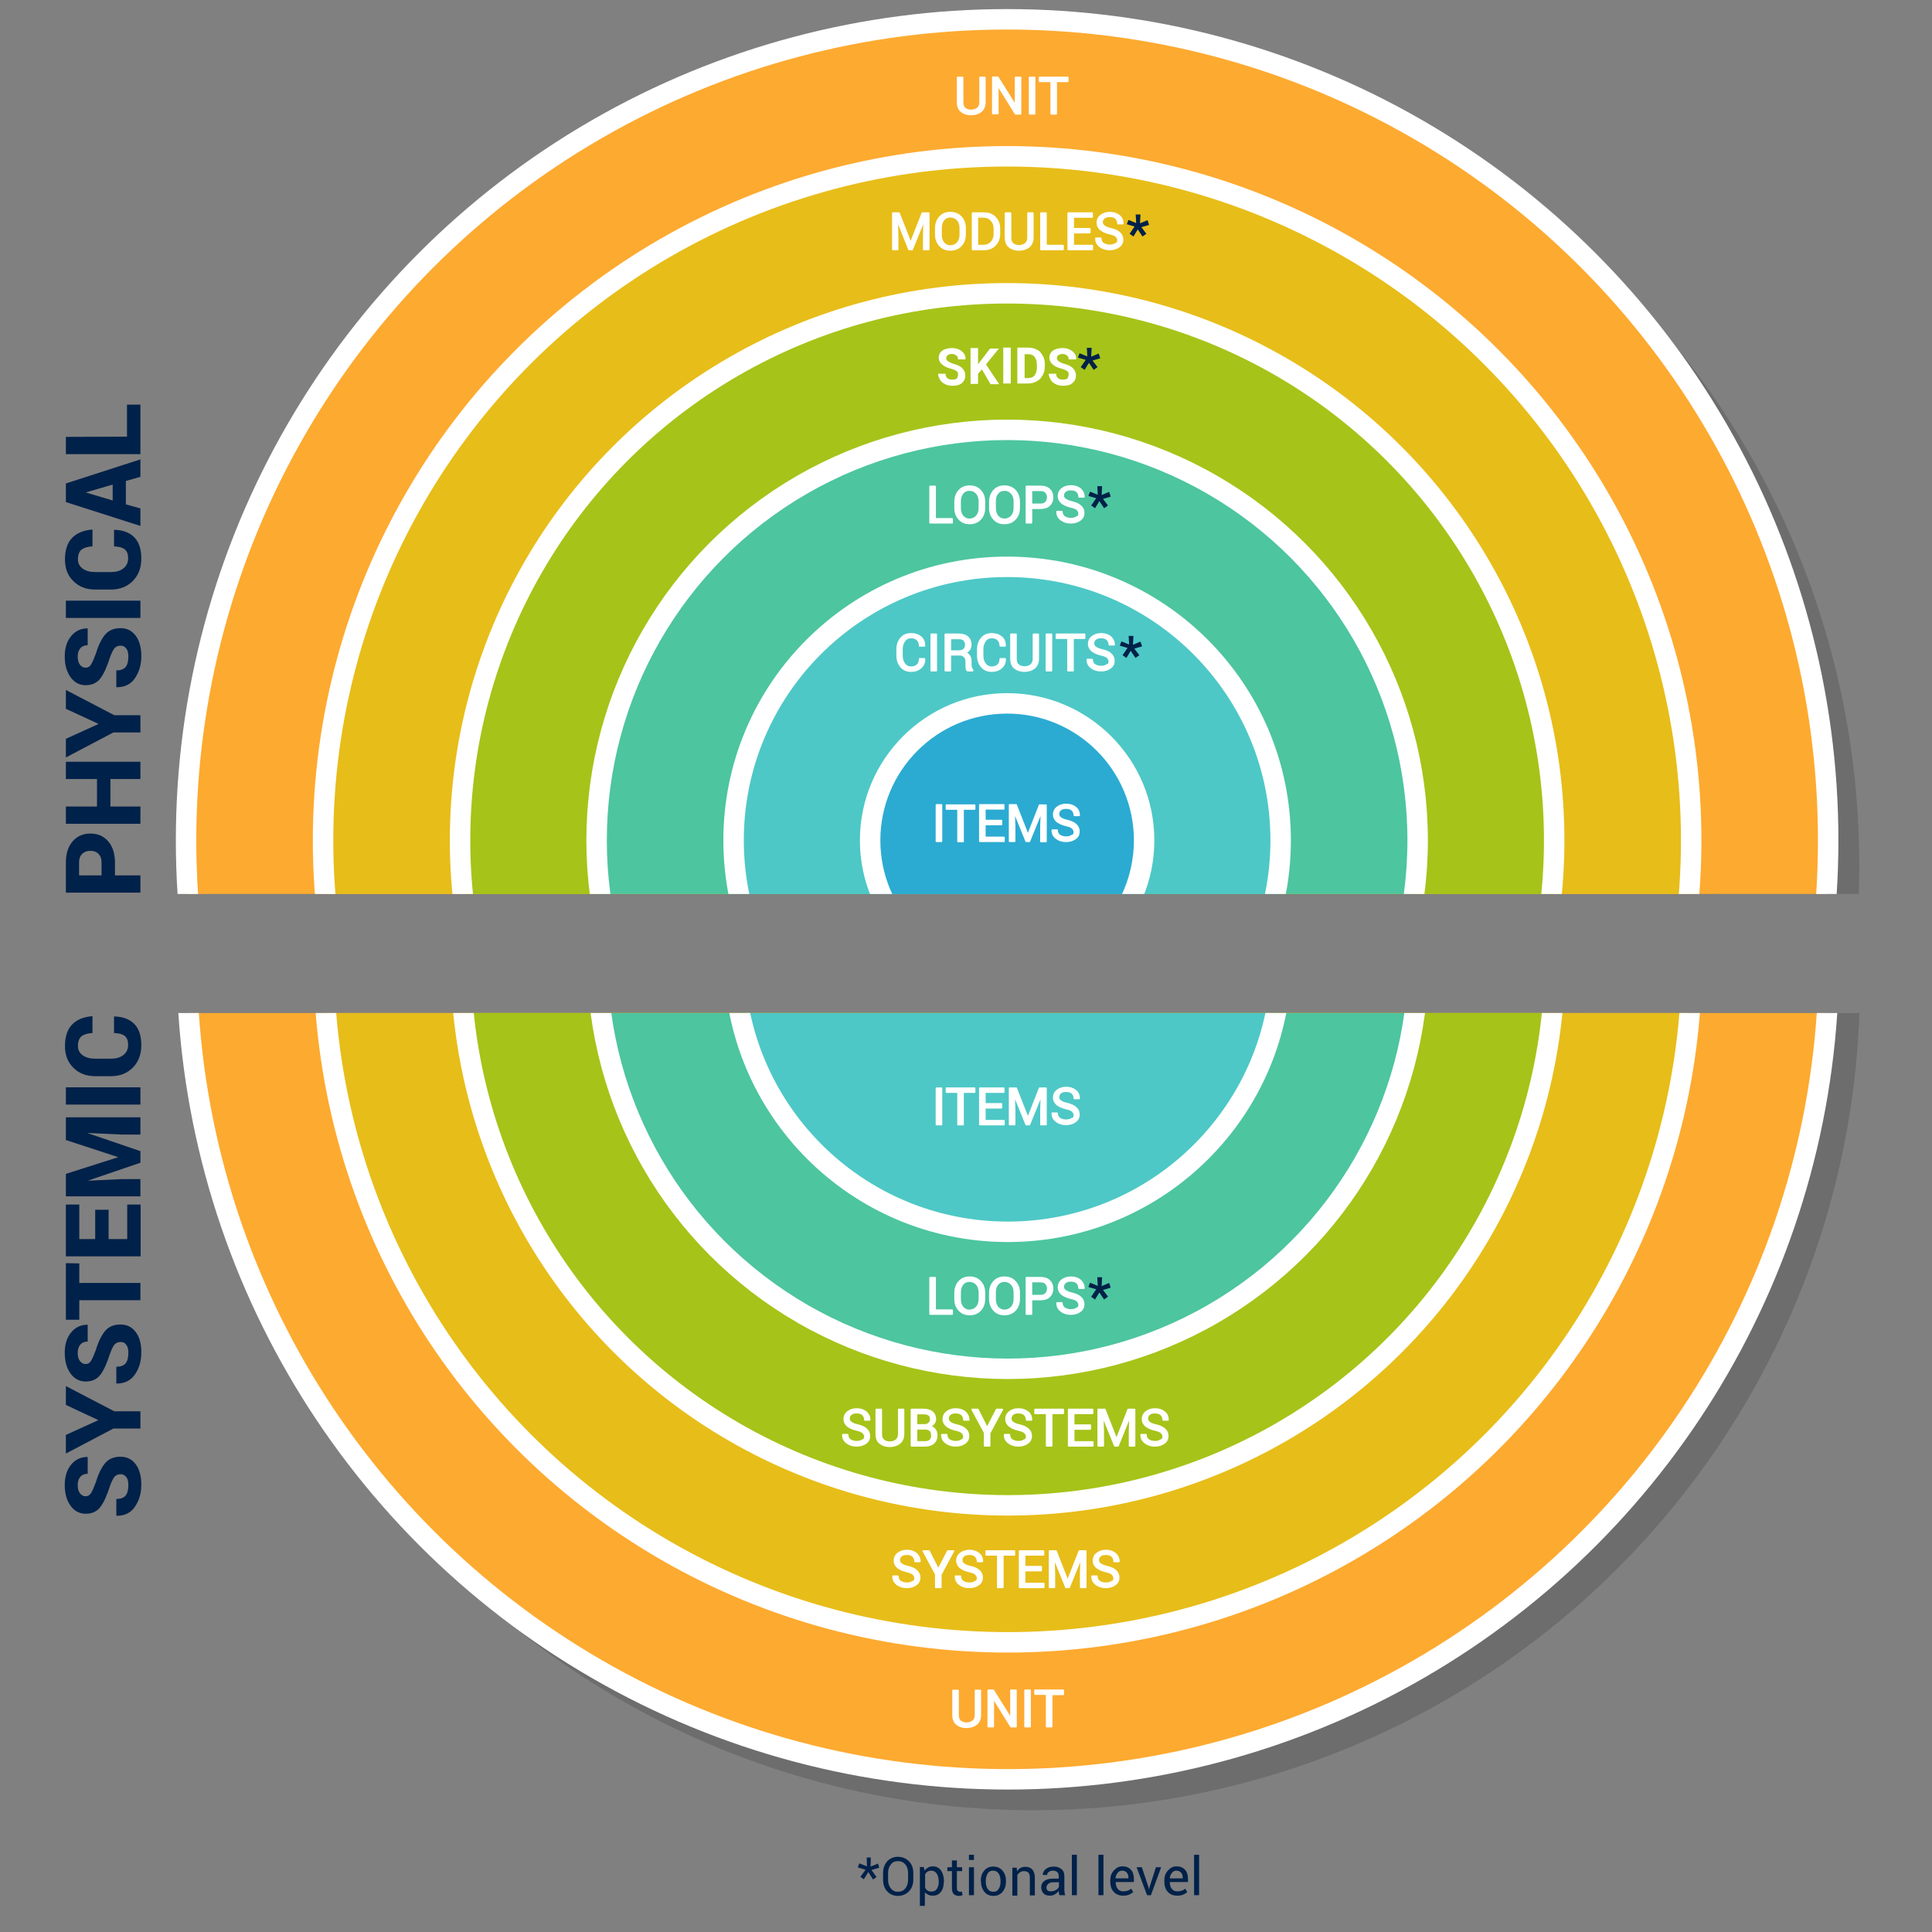 <?xml version="1.0" encoding="utf-8"?>
<!-- Generator: Adobe Illustrator 22.0.1, SVG Export Plug-In . SVG Version: 6.00 Build 0)  -->
<svg version="1.1" id="Camada_1" xmlns="http://www.w3.org/2000/svg" xmlns:xlink="http://www.w3.org/1999/xlink" x="0px" y="0px"
	 viewBox="0 0 850.4 850.4" style="enable-background:new 0 0 850.4 850.4;" xml:space="preserve">
<rect x="0" y="0" width="850.4" height="850.4" fill="#808080" stroke="none"/>
<style type="text/css">
	.st0{clip-path:url(#SVGID_2_);}
	.st1{opacity:0.15;}
	.st2{stroke:#000000;stroke-width:5;stroke-miterlimit:10;}
	.st3{fill:#FDAA30;stroke:#FFFFFF;stroke-width:9;stroke-miterlimit:10;}
	.st4{fill:#E7BD19;stroke:#FFFFFF;stroke-width:9;stroke-miterlimit:10;}
	.st5{fill:#A6C319;stroke:#FFFFFF;stroke-width:9;stroke-miterlimit:10;}
	.st6{fill:#4DC59F;stroke:#FFFFFF;stroke-width:9;stroke-miterlimit:10;}
	.st7{fill:#4DC8C6;stroke:#FFFFFF;stroke-width:9;stroke-miterlimit:10;}
	.st8{fill:#2BABD2;stroke:#FFFFFF;stroke-width:9;stroke-miterlimit:10;}
	.st9{fill:#002149;}
	.st10{fill:#FFFFFF;}
	.st11{clip-path:url(#SVGID_4_);}
	.st12{enable-background:new    ;}
	.st13{fill:#FFFFFF;stroke:#FFFFFF;stroke-width:0.7;stroke-linecap:round;stroke-linejoin:round;stroke-miterlimit:10;}
</style>
<g>
	<g>
		<g>
			<g>
				<g>
					<defs>
						<rect id="SVGID_1_" x="12.2" y="0" width="820" height="393.5"/>
					</defs>
					<clipPath id="SVGID_2_">
						<use xlink:href="#SVGID_1_"  style="overflow:visible;"/>
					</clipPath>
					<g class="st0">
						<g>
							<g class="st1">
								<circle class="st2" cx="454.5" cy="381" r="361.4"/>
								<circle class="st2" cx="454.5" cy="381" r="301.1"/>
								<circle class="st2" cx="454.5" cy="381" r="240.8"/>
								<circle class="st2" cx="454.5" cy="381" r="180.7"/>
								<circle class="st2" cx="454.5" cy="381" r="120.4"/>
								<circle class="st2" cx="454.5" cy="381" r="60.3"/>
							</g>
							<g>
								<g>
									<circle class="st3" cx="443.3" cy="369.9" r="361.4"/>
									<circle class="st4" cx="443.3" cy="369.9" r="301.1"/>
									<circle class="st5" cx="443.3" cy="369.9" r="240.8"/>
									<circle class="st6" cx="443.3" cy="369.9" r="180.7"/>
									<circle class="st7" cx="443.3" cy="369.9" r="120.4"/>
									<circle class="st8" cx="443.3" cy="369.9" r="60.3"/>
								</g>
							</g>
						</g>
						<g>
							<g>
								<g>
									<path class="st9" d="M477.9,158.4l-3.4-1l0.7-1.9l3.4,1.4l-0.2-3.8h2.1l-0.2,3.9l3.3-1.4l0.7,2.1l-3.4,1l2.2,2.9l-1.7,1.2
										l-2.1-3.1l-1.9,3.1l-1.7-1.2L477.9,158.4z"/>
								</g>
							</g>
							<g>
								<g>
									<path class="st9" d="M482.5,219.3l-3.4-1l0.7-1.9l3.4,1.4L483,214h2.1l-0.2,3.9l3.3-1.4l0.7,2.1l-3.4,1l2.2,2.9l-1.7,1.2
										l-2.1-3.1l-1.9,3.1l-1.7-1.2L482.5,219.3z"/>
								</g>
							</g>
							<g>
								<g>
									<path class="st10" d="M421.7,164.7c0-0.7-0.2-1-0.7-1.4c-0.5-0.3-1.2-0.7-2.4-1c-1.2-0.3-2.1-0.7-2.7-1
										c-1.7-1-2.7-2.2-2.7-3.9c0-0.9,0.2-1.5,0.7-2.2s1.2-1.2,2.1-1.5s1.9-0.5,3.1-0.5s2.1,0.2,3.1,0.7c0.9,0.3,1.5,1,2.1,1.7
										c0.5,0.7,0.7,1.5,0.7,2.6h-3.3c0-0.7-0.2-1.4-0.7-1.7s-1-0.7-1.9-0.7s-1.4,0.2-1.9,0.5s-0.7,0.9-0.7,1.4s0.3,1,0.9,1.4
										c0.5,0.3,1.2,0.7,2.2,1c1.9,0.5,3.3,1.2,4.1,2.1s1.2,1.9,1.2,3.1c0,1.4-0.5,2.4-1.5,3.3s-2.4,1.2-4.1,1.2
										c-1.2,0-2.4-0.2-3.3-0.7s-1.7-1-2.2-1.9s-0.9-1.7-0.9-2.7h3.3c0,1.7,1,2.6,3.1,2.6c0.9,0,1.4-0.2,1.9-0.5
										C421.6,165.7,421.7,165.4,421.7,164.7z"/>
									<path class="st10" d="M432.2,162.6l-1.7,1.9v4.5h-3.3v-15.8h3.3v7.2l1.4-1.9l3.9-5.1h3.9l-5.7,7l5.8,8.7H436L432.2,162.6z"
										/>
									<path class="st10" d="M444.9,168.8h-3.3V153h3.3V168.8z"/>
									<path class="st10" d="M447.8,168.8V153h4.8c1.4,0,2.6,0.3,3.8,0.9c1.2,0.5,1.9,1.5,2.6,2.7s0.9,2.4,0.9,3.9v0.7
										c0,1.5-0.3,2.7-0.9,3.9c-0.7,1.2-1.4,2.1-2.6,2.7c-1.2,0.7-2.4,1-3.8,1L447.8,168.8L447.8,168.8z M451,155.8v10.6h1.5
										c1.2,0,2.2-0.3,2.9-1.2c0.7-0.9,1-2.1,1-3.6v-0.9c0-1.5-0.3-2.7-1-3.6c-0.7-0.9-1.7-1.2-2.9-1.2H451V155.8z"/>
									<path class="st10" d="M470.4,164.7c0-0.7-0.2-1-0.7-1.4c-0.5-0.3-1.2-0.7-2.4-1c-1.2-0.3-2.1-0.7-2.7-1
										c-1.7-1-2.7-2.2-2.7-3.9c0-0.9,0.2-1.5,0.7-2.2s1.2-1.2,2.1-1.5s1.9-0.5,3.1-0.5s2.1,0.2,3.1,0.7s1.5,1,2.1,1.7
										c0.5,0.7,0.7,1.5,0.7,2.6h-3.3c0-0.7-0.2-1.4-0.7-1.7s-1-0.7-1.9-0.7s-1.4,0.2-1.9,0.5s-0.7,0.9-0.7,1.4s0.3,1,0.9,1.4
										c0.5,0.3,1.2,0.7,2.2,1c1.9,0.5,3.3,1.2,4.1,2.1s1.2,1.9,1.2,3.1c0,1.4-0.5,2.4-1.5,3.3s-2.4,1.2-4.1,1.2
										c-1.2,0-2.4-0.2-3.3-0.7c-1-0.5-1.7-1-2.2-1.9s-0.9-1.7-0.9-2.7h3.3c0,1.7,1,2.6,3.1,2.6c0.9,0,1.4-0.2,1.9-0.5
										C470.2,165.7,470.4,165.4,470.4,164.7z"/>
								</g>
							</g>
						</g>
					</g>
				</g>
			</g>
		</g>
	</g>
</g>
<g>
	<g>
		<g>
			<g>
				<g>
					<g>
						<g>
							<g>
								<g>
									<defs>
										<rect id="SVGID_3_" x="12.2" y="445.9" width="820" height="397.1"/>
									</defs>
									<clipPath id="SVGID_4_">
										<use xlink:href="#SVGID_3_"  style="overflow:visible;"/>
									</clipPath>
									<g class="st11">
										<g>
											<g class="st1">
												<circle class="st2" cx="454.8" cy="432.9" r="361.4"/>
												<circle class="st2" cx="454.8" cy="432.9" r="301.1"/>
												<circle class="st2" cx="454.8" cy="432.9" r="240.8"/>
												<circle class="st2" cx="454.8" cy="432.9" r="180.7"/>
												<circle class="st2" cx="454.8" cy="432.9" r="120.4"/>
											</g>
											<g>
												<g>
													<circle class="st3" cx="443.6" cy="421.8" r="361.4"/>
													<circle class="st4" cx="443.6" cy="421.8" r="301.1"/>
													<circle class="st5" cx="443.6" cy="421.8" r="240.8"/>
													<circle class="st6" cx="443.6" cy="421.8" r="180.7"/>
													<circle class="st7" cx="443.6" cy="421.8" r="120.4"/>
												</g>
											</g>
										</g>
									</g>
								</g>
							</g>
						</g>
					</g>
				</g>
			</g>
		</g>
	</g>
</g>
<path class="st9" d="M496.3,285.2l-3.4-1l0.7-1.9l3.4,1.4l-0.2-3.8h2.1l-0.2,3.9l3.3-1.4l0.7,2.1l-3.4,1l2.2,2.9l-1.7,1.2l-2.1-3.1
	l-1.9,3.1l-1.7-1.2L496.3,285.2z"/>
<path class="st9" d="M499.4,99.7l-3.4-1l0.7-1.9l3.4,1.4l-0.2-3.8h2.1l-0.2,3.9l3.3-1.4l0.7,2.1l-3.4,1l2.2,2.9l-1.7,1.2l-2.1-3.1
	l-1.9,3.1l-1.7-1.2L499.4,99.7z"/>
<g>
	<g>
		<path class="st9" d="M482.5,567.5l-3.4-1l0.7-1.9l3.4,1.4l-0.2-3.8h2.1l-0.2,3.9l3.3-1.4l0.7,2.1l-3.4,1l2.2,2.9L486,572l-2.1-3.1
			L482,572l-1.7-1.2L482.5,567.5z"/>
	</g>
</g>
<g>
	<g>
		<g class="st12">
			<path class="st13" d="M433.5,34.1V45c0,1.7-0.6,3.1-1.7,4s-2.6,1.4-4.4,1.4s-3.2-0.5-4.3-1.4c-1.1-0.9-1.6-2.3-1.6-4V34.1h2.2V45
				c0,1.2,0.3,2.1,1,2.7c0.7,0.6,1.6,0.9,2.7,0.9c1.2,0,2.1-0.3,2.9-0.9c0.7-0.6,1.1-1.5,1.1-2.7V34.1H433.5z"/>
			<path class="st13" d="M449.1,50.1H447l-7.7-12.4h-0.1V50H437V34h2.2l7.7,12.3h0.1V34.1h2.2v16H449.1z"/>
			<path class="st13" d="M455.4,50.1h-2.2v-16h2.2V50.1z"/>
			<path class="st13" d="M470,35.8h-5.1v14.3h-2.2V35.8h-5.1v-1.7H470V35.8z"/>
		</g>
	</g>
	<g>
		<g class="st12">
			<path class="st13" d="M395.7,93.8l5.1,13h0.1l5.1-13h2.8v16h-2.2v-6.3l0.2-6.5h-0.1l-5.2,12.8h-1.4L395,97h-0.1l0.2,6.5v6.3H393
				v-16H395.7z"/>
			<path class="st13" d="M424.8,103.2c0,2-0.6,3.6-1.8,4.9c-1.2,1.3-2.8,1.9-4.7,1.9c-1.9,0-3.4-0.6-4.6-1.9s-1.8-2.9-1.8-4.9v-2.8
				c0-1.9,0.6-3.6,1.8-4.9c1.2-1.3,2.7-1.9,4.6-1.9s3.5,0.6,4.7,1.9s1.8,2.9,1.8,4.9V103.2z M422.7,100.4c0-1.5-0.4-2.7-1.2-3.6
				s-1.9-1.4-3.2-1.4c-1.3,0-2.3,0.5-3,1.4s-1.1,2.1-1.1,3.6v2.9c0,1.5,0.4,2.7,1.1,3.6c0.8,0.9,1.8,1.4,3,1.4
				c1.3,0,2.4-0.5,3.2-1.4s1.2-2.1,1.2-3.6V100.4z"/>
			<path class="st13" d="M428.1,109.8v-16h4.9c2.1,0,3.8,0.6,5,1.9c1.3,1.3,1.9,2.9,1.9,5v2.2c0,2-0.6,3.7-1.9,5s-2.9,1.9-5,1.9
				H428.1z M430.2,95.5v12.6h2.7c1.5,0,2.6-0.5,3.5-1.5s1.3-2.2,1.3-3.7v-2.2c0-1.5-0.4-2.7-1.3-3.7s-2-1.5-3.5-1.5
				C432.9,95.5,430.2,95.5,430.2,95.5z"/>
			<path class="st13" d="M454.6,93.8v10.8c0,1.7-0.6,3.1-1.7,4s-2.6,1.4-4.4,1.4s-3.2-0.5-4.3-1.4c-1.1-0.9-1.6-2.3-1.6-4V93.8h2.2
				v10.8c0,1.2,0.3,2.1,1,2.7s1.6,0.9,2.7,0.9c1.2,0,2.1-0.3,2.9-0.9c0.7-0.6,1.1-1.5,1.1-2.7V93.8H454.6z"/>
			<path class="st13" d="M460.3,108.1h7.6v1.7h-9.7v-16h2.2v14.3H460.3z"/>
			<path class="st13" d="M479.7,102.4h-7.3v5.7h8.4v1.7h-10.6v-16h10.5v1.7h-8.3v5.2h7.3V102.4z"/>
			<path class="st13" d="M492.1,105.8c0-0.7-0.3-1.3-0.8-1.8s-1.5-0.9-2.9-1.2c-1.7-0.4-3-1-4-1.8c-0.9-0.8-1.4-1.8-1.4-3
				s0.5-2.3,1.5-3.1s2.3-1.3,4-1.3c1.8,0,3.1,0.5,4.2,1.4s1.5,2.1,1.5,3.3v0.1h-2.1c0-0.9-0.3-1.7-0.9-2.3c-0.6-0.6-1.5-0.9-2.7-0.9
				c-1.1,0-1.9,0.2-2.5,0.7s-0.9,1.1-0.9,1.9c0,0.7,0.3,1.3,0.9,1.7c0.6,0.5,1.6,0.9,3,1.2c1.7,0.4,3,1,3.8,1.8
				c0.9,0.8,1.3,1.8,1.3,3c0,1.3-0.5,2.3-1.6,3.1c-1.1,0.8-2.4,1.2-4.1,1.2c-1.6,0-3-0.4-4.2-1.3s-1.8-2-1.8-3.5v-0.1h2.1
				c0,1,0.4,1.8,1.1,2.3c0.8,0.5,1.7,0.8,2.8,0.8c1.1,0,2-0.2,2.6-0.7C491.8,107.2,492.1,106.6,492.1,105.8z"/>
		</g>
	</g>
	<g>
		<g class="st12">
			<path class="st13" d="M411.5,228.4h7.6v1.7h-9.7v-16h2.2v14.3H411.5z"/>
			<path class="st13" d="M433.3,223.6c0,2-0.6,3.6-1.8,4.9c-1.2,1.3-2.8,1.9-4.7,1.9c-1.9,0-3.4-0.6-4.6-1.9
				c-1.2-1.3-1.8-2.9-1.8-4.9v-2.8c0-1.9,0.6-3.6,1.8-4.9c1.2-1.3,2.7-1.9,4.6-1.9s3.5,0.6,4.7,1.9c1.2,1.3,1.8,2.9,1.8,4.9V223.6z
				 M431.1,220.7c0-1.5-0.4-2.7-1.2-3.6c-0.8-0.9-1.9-1.4-3.2-1.4c-1.3,0-2.3,0.5-3,1.4s-1.1,2.1-1.1,3.6v2.9c0,1.5,0.4,2.7,1.1,3.6
				c0.8,0.9,1.8,1.4,3,1.4c1.3,0,2.4-0.5,3.2-1.4s1.2-2.1,1.2-3.6V220.7z"/>
			<path class="st13" d="M448.6,223.6c0,2-0.6,3.6-1.8,4.9c-1.2,1.3-2.8,1.9-4.7,1.9c-1.9,0-3.4-0.6-4.6-1.9
				c-1.2-1.3-1.8-2.9-1.8-4.9v-2.8c0-1.9,0.6-3.6,1.8-4.9c1.2-1.3,2.7-1.9,4.6-1.9s3.5,0.6,4.7,1.9c1.2,1.3,1.8,2.9,1.8,4.9V223.6z
				 M446.5,220.7c0-1.5-0.4-2.7-1.2-3.6c-0.8-0.9-1.9-1.4-3.2-1.4c-1.3,0-2.3,0.5-3,1.4c-0.8,0.9-1.1,2.1-1.1,3.6v2.9
				c0,1.5,0.4,2.7,1.1,3.6c0.8,0.9,1.8,1.4,3,1.4c1.3,0,2.4-0.5,3.2-1.4s1.2-2.1,1.2-3.6V220.7z"/>
			<path class="st13" d="M454,223.7v6.4h-2.2v-16h6.1c1.7,0,3,0.4,4,1.3c0.9,0.9,1.4,2,1.4,3.5s-0.5,2.6-1.4,3.5s-2.3,1.3-4,1.3H454
				z M454,222h4c1.1,0,1.9-0.3,2.4-0.9c0.5-0.6,0.8-1.3,0.8-2.2s-0.3-1.6-0.8-2.2c-0.5-0.6-1.3-0.9-2.4-0.9h-4V222z"/>
			<path class="st13" d="M475,226.1c0-0.7-0.3-1.3-0.8-1.8s-1.5-0.9-2.9-1.2c-1.7-0.4-3-1-4-1.8c-0.9-0.8-1.4-1.8-1.4-3
				s0.5-2.3,1.5-3.1s2.3-1.3,4-1.3c1.8,0,3.1,0.5,4.2,1.4c1,1,1.5,2.1,1.5,3.3v0.1H475c0-0.9-0.3-1.7-0.9-2.3s-1.5-0.9-2.7-0.9
				c-1.1,0-1.9,0.2-2.5,0.7s-0.9,1.1-0.9,1.9c0,0.7,0.3,1.3,0.9,1.7s1.6,0.9,3,1.2c1.7,0.4,3,1,3.8,1.8c0.9,0.8,1.3,1.8,1.3,3
				c0,1.3-0.5,2.3-1.6,3.1s-2.4,1.2-4.1,1.2c-1.6,0-3-0.4-4.2-1.3c-1.2-0.9-1.8-2-1.8-3.5v-0.1h2.1c0,1,0.4,1.8,1.1,2.3
				c0.8,0.5,1.7,0.8,2.8,0.8c1.1,0,2-0.2,2.6-0.7C474.7,227.5,475,226.9,475,226.1z"/>
		</g>
	</g>
	<g>
		<g class="st12">
			<path class="st13" d="M411.5,576.7h7.6v1.7h-9.7v-16h2.2v14.3H411.5z"/>
			<path class="st13" d="M433.3,571.8c0,2-0.6,3.6-1.8,4.9c-1.2,1.3-2.8,1.9-4.7,1.9c-1.9,0-3.4-0.6-4.6-1.9
				c-1.2-1.3-1.8-2.9-1.8-4.9V569c0-1.9,0.6-3.6,1.8-4.9c1.2-1.3,2.7-1.9,4.6-1.9s3.5,0.6,4.7,1.9c1.2,1.3,1.8,2.9,1.8,4.9V571.8z
				 M431.1,568.9c0-1.5-0.4-2.7-1.2-3.6c-0.8-0.9-1.9-1.4-3.2-1.4c-1.3,0-2.3,0.5-3,1.4s-1.1,2.1-1.1,3.6v2.9c0,1.5,0.4,2.7,1.1,3.6
				c0.8,0.9,1.8,1.4,3,1.4c1.3,0,2.4-0.5,3.2-1.4s1.2-2.1,1.2-3.6V568.9z"/>
			<path class="st13" d="M448.6,571.8c0,2-0.6,3.6-1.8,4.9c-1.2,1.3-2.8,1.9-4.7,1.9c-1.9,0-3.4-0.6-4.6-1.9
				c-1.2-1.3-1.8-2.9-1.8-4.9V569c0-1.9,0.6-3.6,1.8-4.9c1.2-1.3,2.7-1.9,4.6-1.9s3.5,0.6,4.7,1.9c1.2,1.3,1.8,2.9,1.8,4.9V571.8z
				 M446.5,568.9c0-1.5-0.4-2.7-1.2-3.6c-0.8-0.9-1.9-1.4-3.2-1.4c-1.3,0-2.3,0.5-3,1.4c-0.8,0.9-1.1,2.1-1.1,3.6v2.9
				c0,1.5,0.4,2.7,1.1,3.6c0.8,0.9,1.8,1.4,3,1.4c1.3,0,2.4-0.5,3.2-1.4s1.2-2.1,1.2-3.6V568.9z"/>
			<path class="st13" d="M454,572v6.4h-2.2v-16h6.1c1.7,0,3,0.4,4,1.3c0.9,0.9,1.4,2,1.4,3.5s-0.5,2.6-1.4,3.5s-2.3,1.3-4,1.3H454z
				 M454,570.3h4c1.1,0,1.9-0.3,2.4-0.9c0.5-0.6,0.8-1.3,0.8-2.2s-0.3-1.6-0.8-2.2c-0.5-0.6-1.3-0.9-2.4-0.9h-4V570.3z"/>
			<path class="st13" d="M475,574.4c0-0.7-0.3-1.3-0.8-1.8s-1.5-0.9-2.9-1.2c-1.7-0.4-3-1-4-1.8c-0.9-0.8-1.4-1.8-1.4-3
				s0.5-2.3,1.5-3.1s2.3-1.3,4-1.3c1.8,0,3.1,0.5,4.2,1.4c1,1,1.5,2.1,1.5,3.3v0.1H475c0-0.9-0.3-1.7-0.9-2.3s-1.5-0.9-2.7-0.9
				c-1.1,0-1.9,0.2-2.5,0.7s-0.9,1.1-0.9,1.9c0,0.7,0.3,1.3,0.9,1.7s1.6,0.9,3,1.2c1.7,0.4,3,1,3.8,1.8c0.9,0.8,1.3,1.8,1.3,3
				c0,1.3-0.5,2.3-1.6,3.1s-2.4,1.2-4.1,1.2c-1.6,0-3-0.4-4.2-1.3c-1.2-0.9-1.8-2-1.8-3.5v-0.1h2.1c0,1,0.4,1.8,1.1,2.3
				c0.8,0.5,1.7,0.8,2.8,0.8c1.1,0,2-0.2,2.6-0.7C474.7,575.8,475,575.1,475,574.4z"/>
		</g>
	</g>
	<g>
		<g class="st12">
			<path class="st13" d="M380.7,632.4c0-0.7-0.3-1.3-0.8-1.8s-1.5-0.9-2.9-1.2c-1.7-0.4-3-1-4-1.8c-0.9-0.8-1.4-1.8-1.4-3
				s0.5-2.3,1.5-3.1s2.3-1.3,4-1.3c1.8,0,3.1,0.5,4.2,1.4c1,1,1.5,2.1,1.5,3.3v0.1h-2.1c0-0.9-0.3-1.7-0.9-2.3s-1.5-0.9-2.7-0.9
				c-1.1,0-1.9,0.2-2.5,0.7s-0.9,1.1-0.9,1.9c0,0.7,0.3,1.3,0.9,1.7c0.6,0.5,1.6,0.9,3,1.2c1.7,0.4,3,1,3.8,1.8s1.3,1.8,1.3,3
				c0,1.3-0.5,2.3-1.6,3.1s-2.4,1.2-4.1,1.2c-1.6,0-3-0.4-4.2-1.3c-1.2-0.9-1.8-2-1.8-3.5v-0.1h2.1c0,1,0.4,1.8,1.1,2.3
				c0.8,0.5,1.7,0.8,2.8,0.8c1.1,0,2-0.2,2.6-0.7C380.4,633.8,380.7,633.1,380.7,632.4z"/>
			<path class="st13" d="M397.7,620.4v10.8c0,1.7-0.6,3.1-1.7,4s-2.6,1.4-4.4,1.4s-3.2-0.5-4.3-1.4c-1.1-0.9-1.6-2.3-1.6-4v-10.8
				h2.2v10.8c0,1.2,0.3,2.1,1,2.7c0.7,0.6,1.6,0.9,2.7,0.9c1.2,0,2.1-0.3,2.9-0.9c0.7-0.6,1.1-1.5,1.1-2.7v-10.8H397.7z"/>
			<path class="st13" d="M401.2,636.4v-16h5.2c1.7,0,3,0.4,3.9,1.1c0.9,0.7,1.4,1.8,1.4,3.2c0,0.7-0.2,1.3-0.7,1.9
				c-0.5,0.6-1.1,1-1.8,1.2c1,0.2,1.7,0.7,2.3,1.4s0.8,1.6,0.8,2.6c0,1.5-0.5,2.6-1.4,3.4s-2.2,1.2-3.9,1.2L401.2,636.4L401.2,636.4
				z M403.4,627.2h3.5c0.8,0,1.5-0.2,2-0.7c0.5-0.4,0.8-1.1,0.8-1.8c0-0.9-0.3-1.5-0.8-1.9s-1.3-0.6-2.4-0.6h-3.1V627.2z
				 M403.4,628.9v5.8h3.7c1,0,1.7-0.2,2.3-0.7c0.5-0.5,0.8-1.2,0.8-2.1c0-0.9-0.2-1.7-0.7-2.2s-1.2-0.8-2.1-0.8H403.4z"/>
			<path class="st13" d="M424.3,632.4c0-0.7-0.3-1.3-0.8-1.8s-1.5-0.9-2.9-1.2c-1.7-0.4-3-1-4-1.8c-0.9-0.8-1.4-1.8-1.4-3
				s0.5-2.3,1.5-3.1s2.3-1.3,4-1.3c1.8,0,3.1,0.5,4.2,1.4c1,1,1.5,2.1,1.5,3.3v0.1h-2.1c0-0.9-0.3-1.7-0.9-2.3s-1.5-0.9-2.7-0.9
				c-1.1,0-1.9,0.2-2.5,0.7s-0.9,1.1-0.9,1.9c0,0.7,0.3,1.3,0.9,1.7c0.6,0.5,1.6,0.9,3,1.2c1.7,0.4,3,1,3.8,1.8
				c0.9,0.8,1.3,1.8,1.3,3c0,1.3-0.5,2.3-1.6,3.1s-2.4,1.2-4.1,1.2c-1.6,0-3-0.4-4.2-1.3c-1.2-0.9-1.8-2-1.8-3.5v-0.1h2.1
				c0,1,0.4,1.8,1.1,2.3c0.8,0.5,1.7,0.8,2.8,0.8c1.1,0,2-0.2,2.6-0.7C424,633.8,424.3,633.1,424.3,632.4z"/>
			<path class="st13" d="M434.5,628.5l4.2-8.1h2.5l-5.6,10.4v5.6h-2.2v-5.8l-5.5-10.2h2.5L434.5,628.5z"/>
			<path class="st13" d="M451.9,632.4c0-0.7-0.3-1.3-0.8-1.8s-1.5-0.9-2.9-1.2c-1.7-0.4-3-1-4-1.8c-0.9-0.8-1.4-1.8-1.4-3
				s0.5-2.3,1.5-3.1s2.3-1.3,4-1.3c1.8,0,3.1,0.5,4.2,1.4s1.5,2.1,1.5,3.3v0.1h-2.1c0-0.9-0.3-1.7-0.9-2.3s-1.5-0.9-2.7-0.9
				c-1.1,0-1.9,0.2-2.5,0.7s-0.9,1.1-0.9,1.9c0,0.7,0.3,1.3,0.9,1.7c0.6,0.5,1.6,0.9,3,1.2c1.7,0.4,3,1,3.8,1.8
				c0.9,0.8,1.3,1.8,1.3,3c0,1.3-0.5,2.3-1.6,3.1s-2.4,1.2-4.1,1.2c-1.6,0-3-0.4-4.2-1.3c-1.2-0.9-1.8-2-1.8-3.5v-0.1h2.1
				c0,1,0.4,1.8,1.1,2.3c0.8,0.5,1.7,0.8,2.8,0.8c1.1,0,2-0.2,2.6-0.7C451.6,633.8,451.9,633.1,451.9,632.4z"/>
			<path class="st13" d="M468,622.1h-5.1v14.3h-2.2v-14.3h-5.1v-1.7H468V622.1z"/>
			<path class="st13" d="M479.9,629h-7.3v5.7h8.4v1.7h-10.6v-16h10.5v1.7h-8.3v5.2h7.3V629z"/>
			<path class="st13" d="M486.3,620.4l5.1,13h0.1l5.1-13h2.8v16h-2.2v-6.3l0.2-6.5h-0.1l-5.2,12.8h-1.4l-5.2-12.8h-0.1l0.2,6.5v6.3
				h-2.2v-16H486.3z"/>
			<path class="st13" d="M512,632.4c0-0.7-0.3-1.3-0.8-1.8s-1.5-0.9-2.9-1.2c-1.7-0.4-3-1-4-1.8c-0.9-0.8-1.4-1.8-1.4-3
				s0.5-2.3,1.5-3.1s2.3-1.3,4-1.3c1.8,0,3.1,0.5,4.2,1.4c1.1,0.9,1.5,2.1,1.5,3.3v0.1H512c0-0.9-0.3-1.7-0.9-2.3s-1.5-0.9-2.7-0.9
				c-1.1,0-1.9,0.2-2.5,0.7s-0.9,1.1-0.9,1.9c0,0.7,0.3,1.3,0.9,1.7c0.6,0.5,1.6,0.9,3,1.2c1.7,0.4,3,1,3.8,1.8
				c0.9,0.8,1.3,1.8,1.3,3c0,1.3-0.5,2.3-1.6,3.1c-1.1,0.8-2.4,1.2-4.1,1.2c-1.6,0-3-0.4-4.2-1.3c-1.2-0.9-1.8-2-1.8-3.5v-0.1h2.1
				c0,1,0.4,1.8,1.1,2.3c0.8,0.5,1.7,0.8,2.8,0.8c1.1,0,2-0.2,2.6-0.7C511.7,633.8,512,633.1,512,632.4z"/>
		</g>
	</g>
	<g>
		<g class="st12">
			<path class="st13" d="M402.8,694.7c0-0.7-0.3-1.3-0.8-1.8s-1.5-0.9-2.9-1.2c-1.7-0.4-3-1-4-1.8c-0.9-0.8-1.4-1.8-1.4-3
				s0.5-2.3,1.5-3.1s2.3-1.3,4-1.3c1.8,0,3.1,0.5,4.2,1.4c1,1,1.5,2.1,1.5,3.3v0.1h-2.1c0-0.9-0.3-1.7-0.9-2.3s-1.5-0.9-2.7-0.9
				c-1.1,0-1.9,0.2-2.5,0.7s-0.9,1.1-0.9,1.9c0,0.7,0.3,1.3,0.9,1.7c0.6,0.5,1.6,0.9,3,1.2c1.7,0.4,3,1,3.8,1.8s1.3,1.8,1.3,3
				c0,1.3-0.5,2.3-1.6,3.1s-2.4,1.2-4.1,1.2c-1.6,0-3-0.4-4.2-1.3c-1.2-0.9-1.8-2-1.8-3.5v-0.1h2.1c0,1,0.4,1.8,1.1,2.3
				c0.8,0.5,1.7,0.8,2.8,0.8c1.1,0,2-0.2,2.6-0.7C402.5,696.1,402.8,695.5,402.8,694.7z"/>
			<path class="st13" d="M413,690.8l4.2-8.1h2.5l-5.6,10.4v5.6h-2.2v-5.8l-5.5-10.2h2.5L413,690.8z"/>
			<path class="st13" d="M430.3,694.7c0-0.7-0.3-1.3-0.8-1.8s-1.5-0.9-2.9-1.2c-1.7-0.4-3-1-4-1.8c-0.9-0.8-1.4-1.8-1.4-3
				s0.5-2.3,1.5-3.1s2.3-1.3,4-1.3c1.8,0,3.1,0.5,4.2,1.4s1.5,2.1,1.5,3.3v0.1h-2.1c0-0.9-0.3-1.7-0.9-2.3s-1.5-0.9-2.7-0.9
				c-1.1,0-1.9,0.2-2.5,0.7s-0.9,1.1-0.9,1.9c0,0.7,0.3,1.3,0.9,1.7c0.6,0.5,1.6,0.9,3,1.2c1.7,0.4,3,1,3.8,1.8
				c0.9,0.8,1.3,1.8,1.3,3c0,1.3-0.5,2.3-1.6,3.1s-2.4,1.2-4.1,1.2c-1.6,0-3-0.4-4.2-1.3c-1.2-0.9-1.8-2-1.8-3.5v-0.1h2.1
				c0,1,0.4,1.8,1.1,2.3c0.8,0.5,1.7,0.8,2.8,0.8c1.1,0,2-0.2,2.6-0.7C430,696.1,430.3,695.5,430.3,694.7z"/>
			<path class="st13" d="M446.5,684.4h-5.1v14.3h-2.2v-14.3h-5.1v-1.7h12.4L446.5,684.4L446.5,684.4z"/>
			<path class="st13" d="M458.3,691.3H451v5.7h8.4v1.7h-10.6v-16h10.5v1.7H451v5.2h7.3V691.3z"/>
			<path class="st13" d="M464.8,682.7l5.1,13h0.1l5.1-13h2.8v16h-2.2v-6.3l0.2-6.5h-0.1l-5.2,12.8h-1.4l-5.2-12.8h-0.1l0.2,6.5v6.3
				H462v-16H464.8z"/>
			<path class="st13" d="M490.4,694.7c0-0.7-0.3-1.3-0.8-1.8s-1.5-0.9-2.9-1.2c-1.7-0.4-3-1-4-1.8c-0.9-0.8-1.4-1.8-1.4-3
				s0.5-2.3,1.5-3.1s2.3-1.3,4-1.3c1.8,0,3.1,0.5,4.2,1.4c1,1,1.5,2.1,1.5,3.3v0.1h-2.1c0-0.9-0.3-1.7-0.9-2.3s-1.5-0.9-2.7-0.9
				c-1.1,0-1.9,0.2-2.5,0.7s-0.9,1.1-0.9,1.9c0,0.7,0.3,1.3,0.9,1.7s1.6,0.9,3,1.2c1.7,0.4,3,1,3.8,1.8c0.9,0.8,1.3,1.8,1.3,3
				c0,1.3-0.5,2.3-1.6,3.1s-2.4,1.2-4.1,1.2c-1.6,0-3-0.4-4.2-1.3c-1.2-0.9-1.8-2-1.8-3.5v-0.1h2.1c0,1,0.4,1.8,1.1,2.3
				c0.8,0.5,1.7,0.8,2.8,0.8c1.1,0,2-0.2,2.6-0.7C490.1,696.1,490.4,695.5,490.4,694.7z"/>
		</g>
	</g>
	<g>
		<g class="st12">
			<path class="st13" d="M431.5,744.1v10.8c0,1.7-0.6,3.1-1.7,4s-2.6,1.4-4.4,1.4s-3.2-0.5-4.3-1.4c-1.1-0.9-1.6-2.3-1.6-4v-10.8
				h2.2v10.8c0,1.2,0.3,2.1,1,2.7c0.7,0.6,1.6,0.9,2.7,0.9c1.2,0,2.1-0.3,2.9-0.9c0.7-0.6,1.1-1.5,1.1-2.7v-10.8H431.5z"/>
			<path class="st13" d="M447.1,760H445l-7.7-12.4h-0.1V760H435v-16h2.2l7.7,12.3h0.1V744h2.2v16H447.1z"/>
			<path class="st13" d="M453.4,760h-2.2v-16h2.2V760z"/>
			<path class="st13" d="M468,745.8h-5.1V760h-2.2v-14.3h-5.1V744H468V745.8z"/>
		</g>
	</g>
	<g>
		<g class="st12">
			<path class="st13" d="M406.9,290.1L406.9,290.1c0.1,1.6-0.5,2.8-1.6,3.8s-2.5,1.5-4.3,1.5s-3.3-0.6-4.4-1.9s-1.7-2.9-1.7-4.9
				v-2.8c0-2,0.6-3.6,1.7-4.9s2.6-1.9,4.4-1.9s3.2,0.5,4.3,1.4s1.6,2.2,1.6,3.8v0.1h-2.1c0-1.1-0.3-2-1-2.7s-1.6-1-2.8-1
				c-1.2,0-2.2,0.5-2.9,1.5c-0.7,1-1.1,2.2-1.1,3.6v2.9c0,1.5,0.4,2.7,1.1,3.6c0.7,1,1.7,1.5,2.9,1.5c1.2,0,2.1-0.3,2.8-1
				c0.7-0.6,1-1.5,1-2.7h2.1V290.1z"/>
			<path class="st13" d="M412.1,295.2h-2.2v-16h2.2V295.2z"/>
			<path class="st13" d="M418.3,288.3v6.9h-2.2v-16h5.8c1.7,0,3.1,0.4,4,1.2c0.9,0.8,1.4,1.9,1.4,3.4c0,0.8-0.2,1.5-0.6,2.1
				s-1.1,1.1-1.9,1.4c0.9,0.3,1.5,0.7,1.9,1.4c0.4,0.6,0.6,1.4,0.6,2.4v1.5c0,0.5,0.1,0.9,0.2,1.3s0.3,0.7,0.6,1v0.3h-2.2
				c-0.3-0.2-0.5-0.6-0.5-1.1c-0.1-0.5-0.1-1-0.1-1.5v-1.5c0-0.9-0.3-1.6-0.8-2.1s-1.2-0.8-2-0.8h-4.2L418.3,288.3L418.3,288.3z
				 M418.3,286.6h3.4c1.2,0,2.1-0.2,2.6-0.7s0.8-1.2,0.8-2.1s-0.3-1.6-0.8-2.1s-1.3-0.7-2.4-0.7h-3.6V286.6z"/>
			<path class="st13" d="M442.4,290.1L442.4,290.1c0.1,1.6-0.5,2.8-1.6,3.8s-2.5,1.5-4.3,1.5s-3.3-0.6-4.4-1.9s-1.7-2.9-1.7-4.9
				v-2.8c0-2,0.6-3.6,1.7-4.9s2.6-1.9,4.4-1.9s3.2,0.5,4.3,1.4s1.6,2.2,1.6,3.8v0.1h-2.1c0-1.1-0.3-2-1-2.7s-1.6-1-2.8-1
				c-1.2,0-2.2,0.5-2.9,1.5c-0.7,1-1.1,2.2-1.1,3.6v2.9c0,1.5,0.4,2.7,1.1,3.6c0.7,1,1.7,1.5,2.9,1.5c1.2,0,2.1-0.3,2.8-1
				c0.7-0.6,1-1.5,1-2.7h2.1V290.1z"/>
			<path class="st13" d="M457,279.2V290c0,1.7-0.6,3.1-1.7,4s-2.6,1.4-4.4,1.4s-3.2-0.5-4.3-1.4c-1.1-0.9-1.6-2.3-1.6-4v-10.8h2.2
				V290c0,1.2,0.3,2.1,1,2.7s1.6,0.9,2.7,0.9c1.2,0,2.1-0.3,2.9-0.9c0.7-0.6,1.1-1.5,1.1-2.7v-10.8H457z"/>
			<path class="st13" d="M462.8,295.2h-2.2v-16h2.2V295.2z"/>
			<path class="st13" d="M477.4,280.9h-5.1v14.3h-2.2v-14.3H465v-1.7h12.4V280.9z"/>
			<path class="st13" d="M488.3,291.2c0-0.7-0.3-1.3-0.8-1.8s-1.5-0.9-2.9-1.2c-1.7-0.4-3-1-4-1.8c-0.9-0.8-1.4-1.8-1.4-3
				s0.5-2.3,1.5-3.1s2.3-1.3,4-1.3c1.8,0,3.1,0.5,4.2,1.4c1,1,1.5,2.1,1.5,3.3v0.1h-2.1c0-0.9-0.3-1.7-0.9-2.3
				c-0.6-0.6-1.5-0.9-2.7-0.9c-1.1,0-1.9,0.2-2.5,0.7s-0.9,1.1-0.9,1.9c0,0.7,0.3,1.3,0.9,1.7c0.6,0.5,1.6,0.9,3,1.2
				c1.7,0.4,3,1,3.8,1.8c0.9,0.8,1.3,1.8,1.3,3c0,1.3-0.5,2.3-1.6,3.1c-1.1,0.8-2.4,1.2-4.1,1.2c-1.6,0-3-0.4-4.2-1.3
				s-1.8-2-1.8-3.5v-0.1h2.1c0,1,0.4,1.8,1.1,2.3c0.8,0.5,1.7,0.8,2.8,0.8c1.1,0,2-0.2,2.6-0.7C488,292.6,488.3,292,488.3,291.2z"/>
		</g>
	</g>
	<g>
		<g class="st12">
			<path class="st13" d="M414.4,370.3h-2.2v-16h2.2V370.3z"/>
			<path class="st13" d="M429,356.1h-5.1v14.3h-2.2v-14.3h-5.1v-1.7H429V356.1z"/>
			<path class="st13" d="M440.8,362.9h-7.3v5.7h8.4v1.7h-10.6v-16h10.5v1.7h-8.3v5.2h7.3V362.9z"/>
			<path class="st13" d="M447.3,354.4l5.1,13h0.1l5.1-13h2.8v16h-2.2V364l0.2-6.5h-0.1l-5.2,12.8h-1.4l-5.2-12.8h-0.1l0.2,6.5v6.3
				h-2.2v-16h2.9L447.3,354.4L447.3,354.4z"/>
			<path class="st13" d="M472.9,366.3c0-0.7-0.3-1.3-0.8-1.8s-1.5-0.9-2.9-1.2c-1.7-0.4-3-1-4-1.8c-0.9-0.8-1.4-1.8-1.4-3
				s0.5-2.3,1.5-3.1s2.3-1.3,4-1.3c1.8,0,3.1,0.5,4.2,1.4s1.5,2.1,1.5,3.3v0.1h-2.1c0-0.9-0.3-1.7-0.9-2.3c-0.6-0.6-1.5-0.9-2.7-0.9
				c-1.1,0-1.9,0.2-2.5,0.7s-0.9,1.1-0.9,1.9c0,0.7,0.3,1.3,0.9,1.7c0.6,0.5,1.6,0.9,3,1.2c1.7,0.4,3,1,3.8,1.8
				c0.9,0.8,1.3,1.8,1.3,3c0,1.3-0.5,2.3-1.6,3.1c-1.1,0.8-2.4,1.2-4.1,1.2c-1.6,0-3-0.4-4.2-1.3s-1.8-2-1.8-3.5v-0.1h2.1
				c0,1,0.4,1.8,1.1,2.3c0.8,0.5,1.7,0.8,2.8,0.8c1.1,0,2-0.2,2.6-0.7C472.6,367.7,472.9,367.1,472.9,366.3z"/>
		</g>
	</g>
	<g>
		<g class="st12">
			<path class="st13" d="M414.4,495h-2.2v-16h2.2V495z"/>
			<path class="st13" d="M429,480.7h-5.1V495h-2.2v-14.3h-5.1V479H429V480.7z"/>
			<path class="st13" d="M440.8,487.6h-7.3v5.7h8.4v1.7h-10.6v-16h10.5v1.7h-8.3v5.2h7.3V487.6z"/>
			<path class="st13" d="M447.3,479l5.1,13h0.1l5.1-13h2.8v16h-2.2v-6.3l0.2-6.5h-0.1l-5.2,12.8h-1.4l-5.2-12.8h-0.1l0.2,6.5v6.3
				h-2.2v-16H447.3z"/>
			<path class="st13" d="M472.9,490.9c0-0.7-0.3-1.3-0.8-1.8s-1.5-0.9-2.9-1.2c-1.7-0.4-3-1-4-1.8c-0.9-0.8-1.4-1.8-1.4-3
				s0.5-2.3,1.5-3.1s2.3-1.3,4-1.3c1.8,0,3.1,0.5,4.2,1.4s1.5,2.1,1.5,3.3v0.1h-2.1c0-0.9-0.3-1.7-0.9-2.3c-0.6-0.6-1.5-0.9-2.7-0.9
				c-1.1,0-1.9,0.2-2.5,0.7s-0.9,1.1-0.9,1.9c0,0.7,0.3,1.3,0.9,1.7c0.6,0.5,1.6,0.9,3,1.2c1.7,0.4,3,1,3.8,1.8
				c0.9,0.8,1.3,1.8,1.3,3c0,1.3-0.5,2.3-1.6,3.1c-1.1,0.8-2.4,1.2-4.1,1.2c-1.6,0-3-0.4-4.2-1.3s-1.8-2-1.8-3.5V490h2.1
				c0,1,0.4,1.8,1.1,2.3c0.8,0.5,1.7,0.8,2.8,0.8c1.1,0,2-0.2,2.6-0.7C472.6,492.4,472.9,491.7,472.9,490.9z"/>
		</g>
	</g>
</g>
<g class="st12">
	<path class="st9" d="M381,823l-3.4-1l0.6-1.8l3.4,1.3l-0.1-3.9h1.8l-0.1,4l3.3-1.3l0.5,1.8l-3.4,1l2.2,3.1l-1.5,1.1l-2.1-3.3
		l-2,3.2l-1.5-1.1L381,823z"/>
	<path class="st9" d="M402,827.4c0,2-0.6,3.7-1.9,5.1c-1.3,1.3-2.9,2-4.9,2c-1.9,0-3.5-0.7-4.7-2s-1.8-3-1.8-5.1v-3
		c0-2,0.6-3.7,1.8-5.1c1.2-1.3,2.8-2,4.7-2c2,0,3.6,0.7,4.9,2s1.9,3,1.9,5.1V827.4z M399.7,824.4c0-1.5-0.4-2.8-1.2-3.7
		c-0.8-1-1.9-1.5-3.3-1.5c-1.3,0-2.4,0.5-3.1,1.5c-0.8,1-1.2,2.2-1.2,3.7v3c0,1.5,0.4,2.8,1.2,3.8s1.8,1.5,3.1,1.5
		c1.4,0,2.5-0.5,3.3-1.5s1.2-2.2,1.2-3.8V824.4z"/>
	<path class="st9" d="M415.4,828.5c0,1.8-0.4,3.2-1.3,4.3s-2,1.6-3.5,1.6c-0.8,0-1.4-0.1-2-0.4c-0.6-0.3-1.1-0.6-1.5-1.1v6h-2.2
		v-17.1h1.7l0.4,1.6c0.4-0.6,0.9-1,1.5-1.4c0.6-0.3,1.3-0.5,2.1-0.5c1.5,0,2.7,0.6,3.6,1.8c0.8,1.2,1.3,2.8,1.3,4.8v0.4L415.4,828.5
		L415.4,828.5z M413.2,828.2c0-1.4-0.3-2.5-0.8-3.4c-0.6-0.9-1.4-1.4-2.4-1.4c-0.6,0-1.2,0.1-1.7,0.4c-0.5,0.3-0.8,0.7-1.1,1.2v6
		c0.3,0.5,0.7,0.9,1.1,1.2c0.5,0.3,1,0.4,1.7,0.4c1.1,0,1.9-0.4,2.4-1.2s0.8-1.8,0.8-3V828.2z"/>
	<path class="st9" d="M421.2,818.9v3h2.3v1.7h-2.3v7.5c0,0.6,0.1,1,0.4,1.2c0.2,0.2,0.6,0.4,1,0.4c0.1,0,0.3,0,0.4,0
		c0.2,0,0.3-0.1,0.4-0.1l0.3,1.5c-0.2,0.1-0.4,0.2-0.7,0.3c-0.3,0.1-0.6,0.1-1,0.1c-0.9,0-1.6-0.3-2.2-0.8c-0.5-0.6-0.8-1.4-0.8-2.6
		v-7.5h-2v-1.7h2v-3L421.2,818.9L421.2,818.9z"/>
	<path class="st9" d="M428.7,818.7h-2.2v-2.3h2.2V818.7z M428.7,834.2h-2.2v-12.3h2.2V834.2z"/>
	<path class="st9" d="M431.7,827.9c0-1.8,0.5-3.3,1.5-4.5s2.3-1.8,4-1.8s3.1,0.6,4.1,1.8s1.5,2.7,1.5,4.5v0.3c0,1.8-0.5,3.3-1.5,4.5
		s-2.3,1.8-4,1.8s-3.1-0.6-4-1.8c-1-1.2-1.5-2.7-1.5-4.5v-0.3H431.7z M433.9,828.2c0,1.3,0.3,2.4,0.8,3.2c0.6,0.9,1.4,1.3,2.5,1.3
		s1.9-0.4,2.4-1.3c0.6-0.9,0.8-1.9,0.8-3.2v-0.3c0-1.3-0.3-2.4-0.8-3.2c-0.6-0.9-1.4-1.3-2.5-1.3s-1.9,0.4-2.4,1.3s-0.8,1.9-0.8,3.2
		V828.2z"/>
	<path class="st9" d="M447.5,821.9l0.2,1.8c0.4-0.7,0.9-1.2,1.5-1.5s1.3-0.5,2.1-0.5c1.3,0,2.4,0.4,3.1,1.2s1.1,2,1.1,3.6v7.8h-2.2
		v-7.7c0-1.1-0.2-1.9-0.6-2.3s-1.1-0.7-2-0.7c-0.6,0-1.2,0.2-1.7,0.5s-0.9,0.7-1.2,1.3v9h-2.2v-12.3h1.9L447.5,821.9L447.5,821.9z"
		/>
	<path class="st9" d="M466.3,834.2c-0.1-0.4-0.1-0.7-0.2-1c0-0.3-0.1-0.6-0.1-0.9c-0.4,0.6-1,1.1-1.6,1.5c-0.7,0.4-1.4,0.6-2.2,0.6
		c-1.3,0-2.3-0.3-2.9-1s-1-1.6-1-2.7c0-1.2,0.5-2.1,1.4-2.8c1-0.7,2.2-1,3.9-1h2.4v-1.2c0-0.7-0.2-1.3-0.7-1.7s-1.1-0.6-1.9-0.6
		c-0.7,0-1.3,0.2-1.8,0.6s-0.7,0.8-0.7,1.3H459v-0.1c0-0.9,0.4-1.7,1.3-2.5c0.9-0.7,2-1.1,3.5-1.1c1.4,0,2.5,0.4,3.4,1.1
		s1.3,1.7,1.3,3.1v5.9c0,0.4,0,0.9,0.1,1.3c0,0.4,0.1,0.8,0.3,1.2L466.3,834.2L466.3,834.2z M462.6,832.5c0.8,0,1.5-0.2,2.2-0.6
		c0.7-0.4,1.1-0.9,1.3-1.4v-2h-2.5c-0.9,0-1.6,0.2-2.2,0.7c-0.5,0.5-0.8,1-0.8,1.6c0,0.5,0.2,1,0.5,1.3
		C461.4,832.4,461.9,832.5,462.6,832.5z"/>
	<path class="st9" d="M474,834.2h-2.2v-17.8h2.2V834.2z"/>
	<path class="st9" d="M485.7,834.2h-2.2v-17.8h2.2V834.2z"/>
	<path class="st9" d="M494.3,834.4c-1.7,0-3.1-0.6-4.1-1.7s-1.5-2.6-1.5-4.5v-0.5c0-1.8,0.5-3.2,1.6-4.4s2.3-1.8,3.7-1.8
		c1.7,0,2.9,0.5,3.8,1.5s1.3,2.3,1.3,4v1.4h-8v0.1c0,1.2,0.3,2.2,0.9,2.9c0.6,0.8,1.4,1.1,2.4,1.1c0.8,0,1.4-0.1,2-0.3
		s1.1-0.5,1.5-0.9l0.9,1.5c-0.4,0.4-1,0.8-1.7,1.1C496.2,834.3,495.3,834.4,494.3,834.4z M493.9,823.4c-0.8,0-1.4,0.3-1.9,0.9
		c-0.5,0.6-0.9,1.4-1,2.4v0.1h5.7v-0.3c0-0.9-0.2-1.6-0.7-2.2C495.6,823.7,494.9,823.4,493.9,823.4z"/>
	<path class="st9" d="M505.5,830.6l0.2,0.9h0.1l0.2-0.9l2.8-8.7h2.3l-4.5,12.3h-1.7l-4.6-12.3h2.3L505.5,830.6z"/>
	<path class="st9" d="M518.1,834.4c-1.7,0-3.1-0.6-4.1-1.7s-1.5-2.6-1.5-4.5v-0.5c0-1.8,0.5-3.2,1.6-4.4s2.3-1.8,3.7-1.8
		c1.7,0,2.9,0.5,3.8,1.5c0.9,1,1.3,2.3,1.3,4v1.4h-8v0.1c0,1.2,0.3,2.2,0.9,2.9c0.6,0.8,1.4,1.1,2.4,1.1c0.8,0,1.4-0.1,2-0.3
		s1.1-0.5,1.5-0.9l0.9,1.5c-0.4,0.4-1,0.8-1.7,1.1C520,834.3,519.1,834.4,518.1,834.4z M517.8,823.4c-0.8,0-1.4,0.3-1.9,0.9
		c-0.5,0.6-0.9,1.4-1,2.4v0.1h5.7v-0.3c0-0.9-0.2-1.6-0.7-2.2C519.4,823.7,518.7,823.4,517.8,823.4z"/>
	<path class="st9" d="M527.8,834.2h-2.2v-17.8h2.2V834.2z"/>
</g>
<g>
	<g class="st12">
		<path class="st9" d="M50.6,385.3h11.2v7.6H29v-13.3c0-3.9,1-7,3-9.3s4.6-3.4,7.8-3.4s5.8,1.1,7.8,3.4s3,5.4,3,9.3V385.3z
			 M44.7,385.3v-5.7c0-1.7-0.5-2.9-1.4-3.8s-2.1-1.3-3.5-1.3c-1.5,0-2.6,0.4-3.6,1.3c-0.9,0.9-1.4,2.1-1.4,3.8v5.7H44.7z"/>
		<path class="st9" d="M61.8,335.3v7.6H48.6V355h13.2v7.6H29V355h13.7v-12.1H29v-7.6H61.8z"/>
		<path class="st9" d="M43.3,318.7v-0.1L29,312v-8.3l21.3,11.1h11.5v7.6H49.9l-20.9,11v-8.2L43.3,318.7z"/>
		<path class="st9" d="M53.1,284.2c-1.2,0-2,0.4-2.7,1.1c-0.6,0.8-1.3,2.1-2,4.1c-1.3,4.1-2.7,7.2-4.2,9.2s-3.7,3-6.5,3
			c-2.7,0-5-1.2-6.7-3.6s-2.5-5.4-2.5-9.1c0-3.6,0.9-6.6,2.8-8.9c1.9-2.3,4.3-3.4,7.2-3.4h0.1v7.4c-1.3,0-2.4,0.4-3.2,1.3
			s-1.2,2.1-1.2,3.7c0,1.5,0.3,2.7,1,3.6s1.5,1.3,2.5,1.3s1.7-0.4,2.3-1.3s1.3-2.5,2.2-4.9c1.1-3.7,2.5-6.5,4.1-8.4s3.9-2.8,6.7-2.8
			c2.9,0,5.1,1.1,6.8,3.4c1.6,2.2,2.4,5.2,2.4,8.9c0,3.7-0.9,6.9-2.8,9.7s-4.6,4-8.1,4h-0.1v-7.4c1.9,0,3.2-0.5,4.1-1.5
			c0.8-1,1.2-2.6,1.2-4.6c0-1.6-0.3-2.8-0.9-3.5C55,284.6,54.1,284.2,53.1,284.2z"/>
		<path class="st9" d="M61.8,264.4v7.6H29v-7.6H61.8z"/>
		<path class="st9" d="M50.3,233.2L50.3,233.2c3.9,0.1,6.9,1.3,8.9,3.4c2,2.1,3,5.2,3,9.2c0,4.1-1.2,7.3-3.7,9.9
			c-2.5,2.5-5.7,3.8-9.7,3.8H42c-4,0-7.2-1.2-9.7-3.7c-2.5-2.4-3.7-5.6-3.7-9.5c0-4.1,1-7.3,3.1-9.5s5.1-3.4,8.9-3.7h0.1v7.4
			c-2.1,0.1-3.7,0.6-4.8,1.4c-1,0.8-1.6,2.3-1.6,4.3c0,1.7,0.7,3.1,2.1,4.1s3.2,1.5,5.5,1.5h6.9c2.3,0,4.1-0.5,5.5-1.6
			s2.1-2.6,2.1-4.5c0-1.8-0.5-3.1-1.5-3.9s-2.5-1.2-4.7-1.3v-7.3L50.3,233.2L50.3,233.2z"/>
		<path class="st9" d="M55.4,211.7V222l6.4,1.8v7.7L29,221v-8.2l32.8-10.6v7.7L55.4,211.7z M49.6,220.3v-7l-11.7,3.4v0.1L49.6,220.3
			z"/>
		<path class="st9" d="M55.9,192.2v-14.1h5.9v21.8H29v-7.6L55.9,192.2L55.9,192.2z"/>
	</g>
</g>
<g>
	<g class="st12">
		<path class="st9" d="M53.1,648.9c-1.2,0-2,0.4-2.7,1.1c-0.6,0.8-1.3,2.1-2,4.1c-1.3,4.1-2.7,7.2-4.2,9.2s-3.7,3-6.5,3
			c-2.7,0-5-1.2-6.7-3.6c-1.7-2.4-2.5-5.4-2.5-9.1c0-3.6,0.9-6.6,2.8-8.9c1.9-2.3,4.3-3.4,7.2-3.4h0.1v7.4c-1.3,0-2.4,0.4-3.2,1.3
			c-0.8,0.9-1.2,2.1-1.2,3.7c0,1.5,0.3,2.7,1,3.6c0.7,0.9,1.5,1.3,2.5,1.3s1.7-0.4,2.3-1.3c0.6-0.9,1.3-2.5,2.2-4.9
			c1.1-3.7,2.5-6.5,4.1-8.4s3.9-2.8,6.7-2.8c2.9,0,5.1,1.1,6.8,3.4c1.6,2.2,2.4,5.2,2.4,8.9s-0.9,6.9-2.8,9.7s-4.6,4-8.1,4h-0.1
			v-7.4c1.9,0,3.2-0.5,4.1-1.5c0.8-1,1.2-2.6,1.2-4.6c0-1.6-0.3-2.8-0.9-3.5C55,649.3,54.1,648.9,53.1,648.9z"/>
		<path class="st9" d="M43.3,625.1L43.3,625.1L29,618.4v-8.3l21.3,11.1h11.5v7.6H49.9l-20.9,11v-8.2L43.3,625.1z"/>
		<path class="st9" d="M53.1,590.7c-1.2,0-2,0.4-2.7,1.1c-0.6,0.8-1.3,2.1-2,4.1c-1.3,4.1-2.7,7.2-4.2,9.2s-3.7,3-6.5,3
			c-2.7,0-5-1.2-6.7-3.6c-1.7-2.4-2.5-5.4-2.5-9.1c0-3.6,0.9-6.6,2.8-8.9c1.9-2.3,4.3-3.4,7.2-3.4h0.1v7.4c-1.3,0-2.4,0.4-3.2,1.3
			s-1.2,2.1-1.2,3.7c0,1.5,0.3,2.7,1,3.6c0.7,0.9,1.5,1.3,2.5,1.3s1.7-0.4,2.3-1.3c0.6-0.9,1.3-2.5,2.2-4.9c1.1-3.7,2.5-6.5,4.1-8.4
			s3.9-2.8,6.7-2.8c2.9,0,5.1,1.1,6.8,3.4s2.4,5.2,2.4,8.9s-0.9,6.9-2.8,9.7c-1.9,2.7-4.6,4-8.1,4h-0.1v-7.4c1.9,0,3.2-0.5,4.1-1.5
			c0.8-1,1.2-2.6,1.2-4.6c0-1.6-0.3-2.8-0.9-3.5C55,591,54.1,590.7,53.1,590.7z"/>
		<path class="st9" d="M34.9,556.1v8.6h26.9v7.6H34.9v8.6H29V556L34.9,556.1L34.9,556.1z"/>
		<path class="st9" d="M47.8,532.5v12.9H56v-15.2h5.9V553H29v-22.8h5.9v15.2h7v-12.9H47.8z"/>
		<path class="st9" d="M29,516.7l22.9-7.3v-0.1L29,501.8v-10h32.8v7.6h-8.1l-15-0.7v0.1l23.1,7.9v5.1l-22.9,7.8v0.1l14.8-0.7h8.1
			v7.6H29V516.7z"/>
		<path class="st9" d="M61.8,478.6v7.6H29v-7.6H61.8z"/>
		<path class="st9" d="M50.3,447.4L50.3,447.4c3.9,0.1,6.9,1.3,8.9,3.4s3,5.2,3,9.2c0,4.1-1.2,7.3-3.7,9.9c-2.5,2.5-5.7,3.8-9.7,3.8
			H42c-4,0-7.2-1.2-9.7-3.7s-3.7-5.6-3.7-9.5c0-4.1,1-7.3,3.1-9.5s5.1-3.4,8.9-3.7h0.1v7.4c-2.1,0.1-3.7,0.6-4.8,1.4
			c-1,0.8-1.6,2.3-1.6,4.3c0,1.7,0.7,3.1,2.1,4.1c1.4,1,3.2,1.5,5.5,1.5h6.9c2.3,0,4.1-0.5,5.5-1.6s2.1-2.6,2.1-4.5
			c0-1.8-0.5-3.1-1.5-3.9s-2.5-1.2-4.7-1.3v-7.3L50.3,447.4L50.3,447.4z"/>
	</g>
</g>
</svg>
